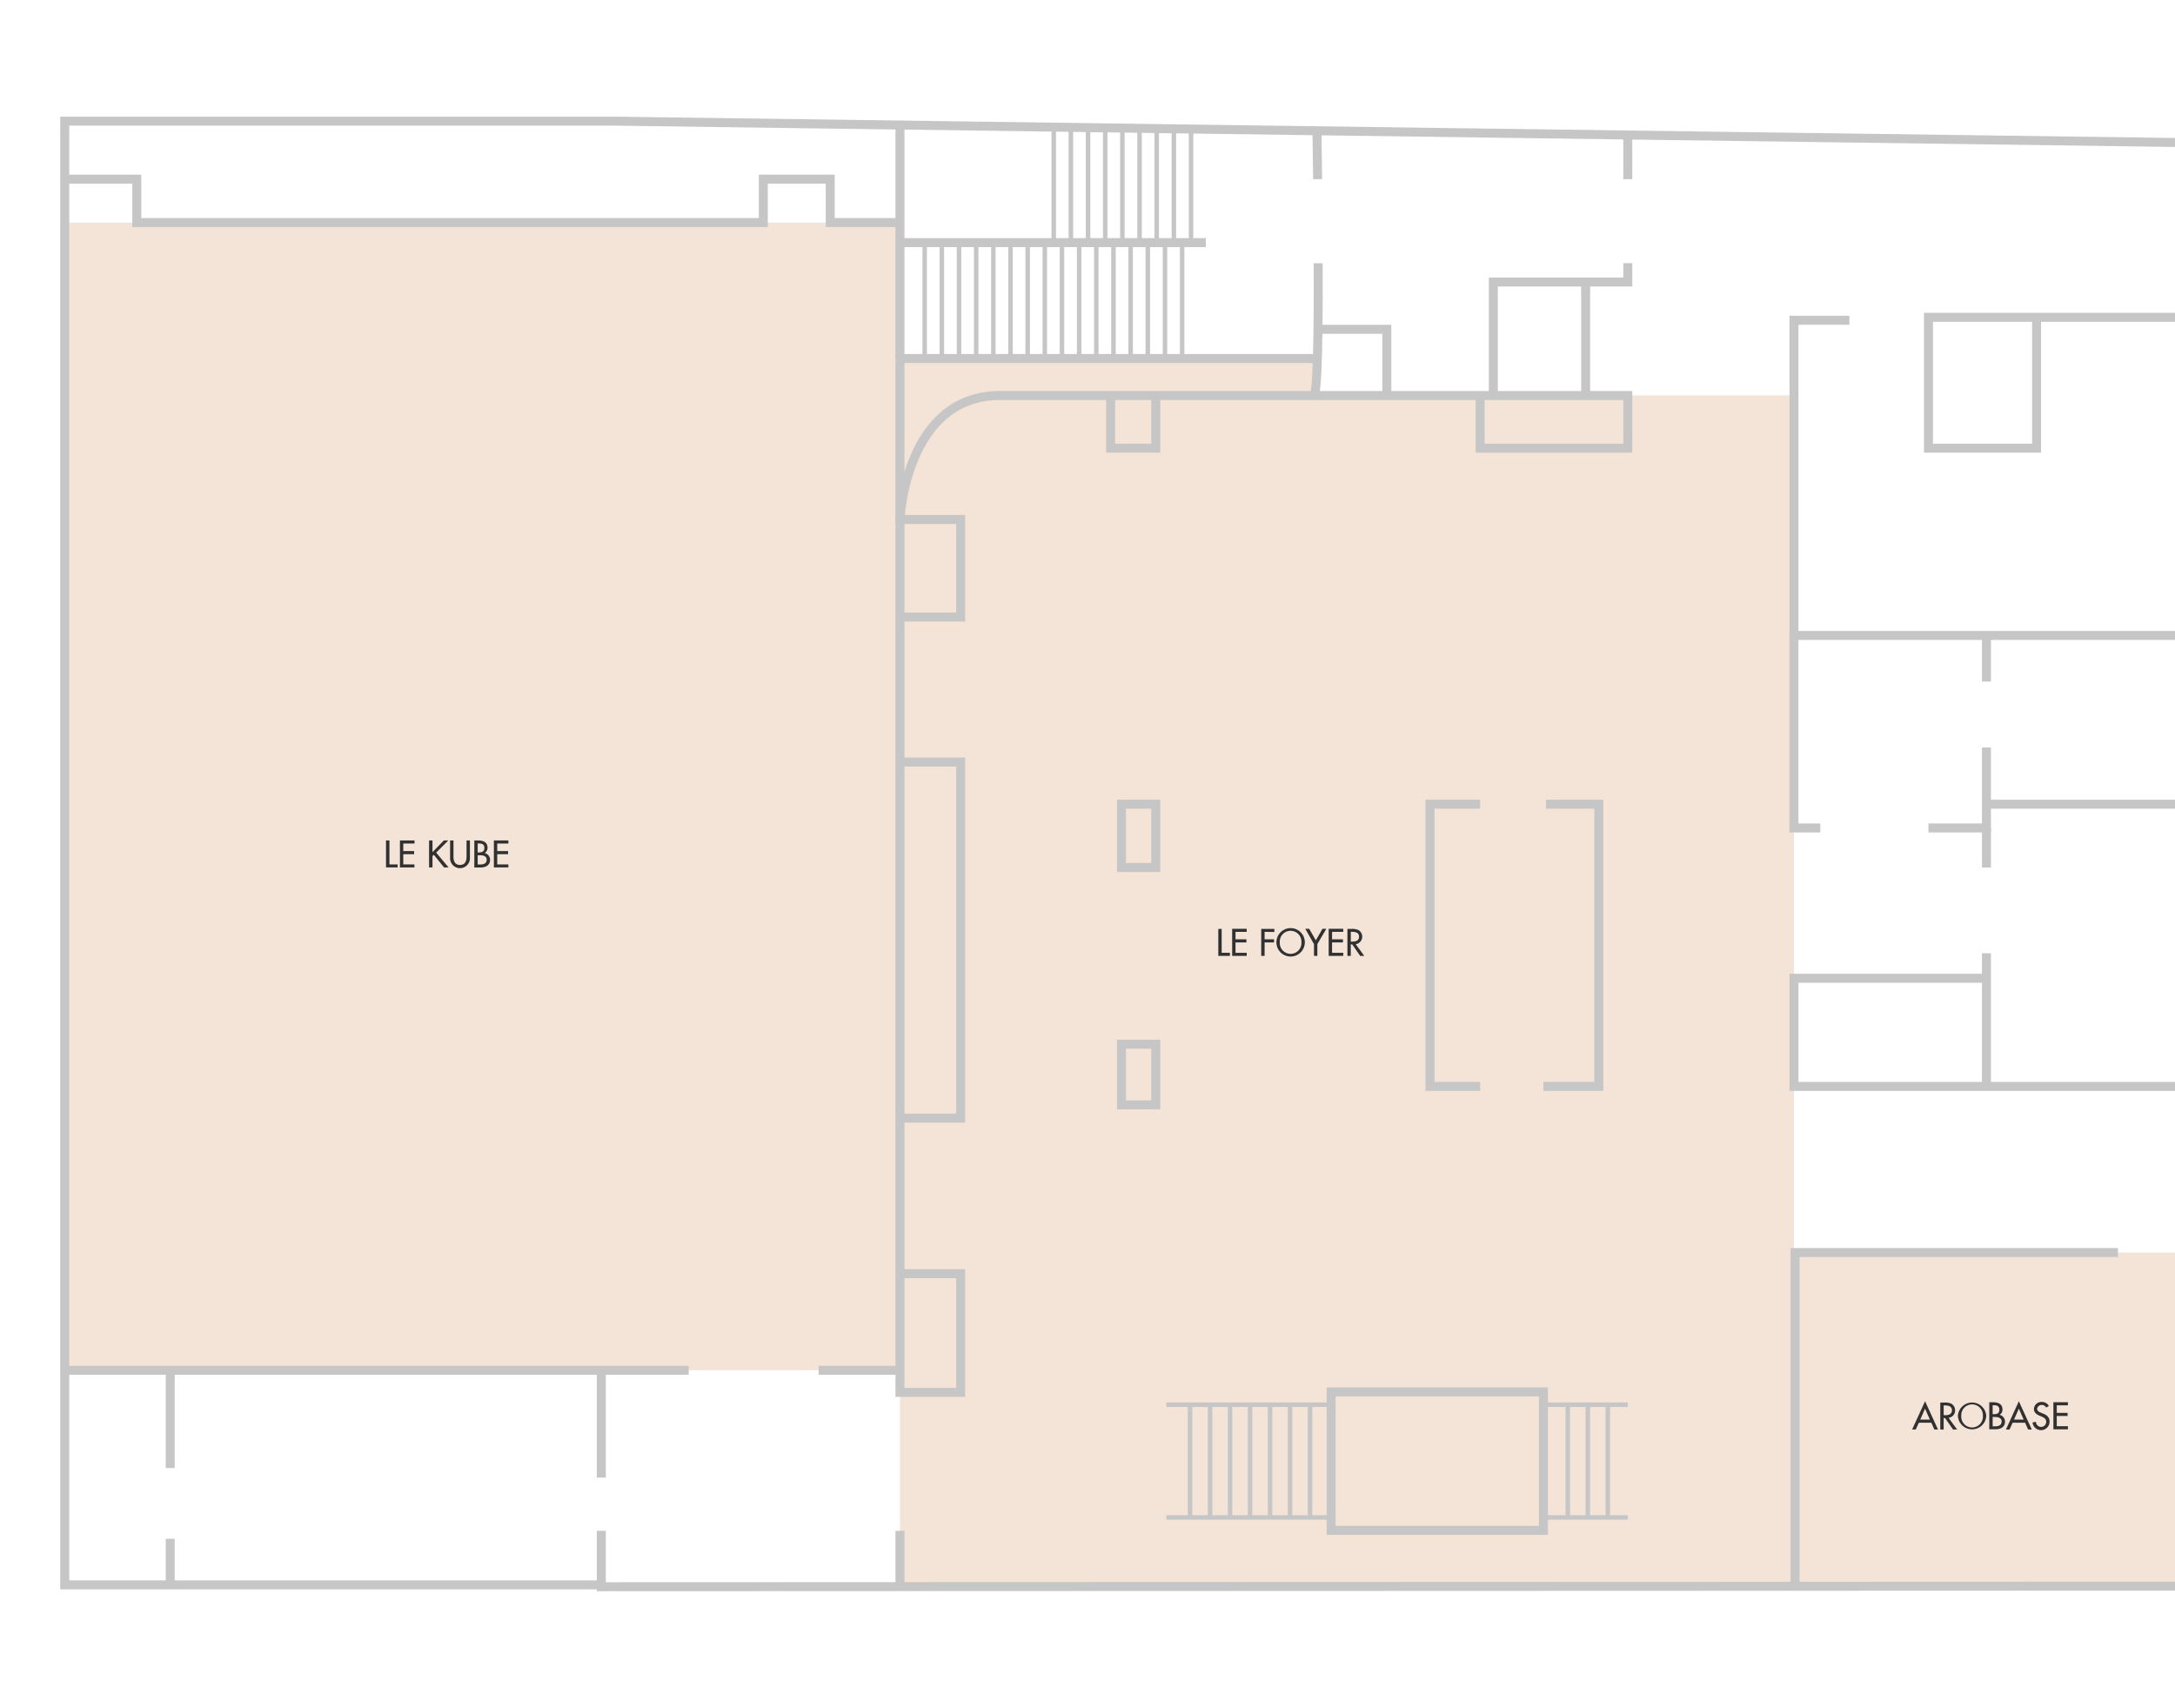 <svg id="Calque_1" data-name="Calque 1" xmlns="http://www.w3.org/2000/svg" viewBox="0 0 484 380"><defs><style>.cls-1{opacity:0.5;}.cls-2{fill:#e9c8b0;}.cls-3,.cls-4{fill:none;stroke:#c6c6c6;stroke-miterlimit:10;}.cls-3{stroke-width:2px;}.cls-5{isolation:isolate;}.cls-6{fill:#313131;}</style></defs><title>Plan_Kluster_04</title><g class="cls-1"><rect class="cls-2" x="391.5" y="278.7" width="92.5" height="73.94"/><rect class="cls-2" x="200.27" y="87.98" width="198.94" height="264.66"/><rect class="cls-2" x="200.27" y="79.77" width="92.06" height="19.95"/><rect class="cls-2" x="14.41" y="49.52" width="185.86" height="255.37"/></g><polyline class="cls-3" points="133.81 352.64 37.89 352.64 14.41 352.64 14.41 304.89 14.41 49.52 14.41 39.86 14.41 26.95 136.31 26.95 234.49 28.29 238.31 28.34 242.13 28.4 245.95 28.45 249.77 28.5 253.58 28.55 257.4 28.61 261.22 28.66 265.04 28.71 362.23 30.04 484 31.7"/><polyline class="cls-3" points="484 352.92 133.81 353.05 133.81 352.64 133.81 340.61"/><line class="cls-3" x1="133.81" y1="305.29" x2="133.81" y2="328.77"/><polyline class="cls-3" points="471.31 278.7 399.46 278.7 399.46 352.64"/><polyline class="cls-3" points="484 241.73 442.05 241.73 399.21 241.73 399.21 217.67 442.05 217.67"/><polyline class="cls-3" points="484 141.39 442.05 141.39 399.21 141.39 399.21 87.98 399.21 71.26 411.53 71.26"/><polyline class="cls-3" points="484 70.6 453.2 70.6 429.14 70.6 429.14 99.72 453.2 99.72 453.2 70.6"/><polyline class="cls-3" points="399.2 141.38 399.2 184.22 405.07 184.22"/><polyline class="cls-3" points="442.04 166.32 442.04 184.22 429.13 184.22"/><line class="cls-3" x1="484" y1="178.94" x2="442.05" y2="178.94"/><line class="cls-3" x1="442.04" y1="151.65" x2="442.04" y2="141.39"/><line class="cls-3" x1="442.04" y1="212.1" x2="442.04" y2="241.73"/><line class="cls-3" x1="442.04" y1="184.22" x2="442.04" y2="193.03"/><polyline class="cls-3" points="329.37 178.94 318.22 178.94 318.22 241.73 329.37 241.73"/><polyline class="cls-3" points="343.46 241.73 355.78 241.73 355.78 178.94 344.04 178.94"/><rect class="cls-3" x="249.56" y="178.94" width="7.63" height="14.08"/><rect class="cls-3" x="249.56" y="232.34" width="7.63" height="13.5"/><polyline class="cls-3" points="362.23 58.55 362.23 62.75 332.31 62.75 332.31 87.98"/><line class="cls-3" x1="362.23" y1="30.04" x2="362.23" y2="39.86"/><polyline class="cls-3" points="200.27 283.4 213.77 283.4 213.77 309.81 200.27 309.81 200.27 115.56"/><path class="cls-3" d="M200.27,169.55h13.5v79.23h-13.5"/><path class="cls-3" d="M329.37,88V99.72h32.86V88H222.57c-21.13,0-22.3,27.58-22.3,27.58h13.5v21.72h-13.5"/><polyline class="cls-3" points="257.19 87.98 257.19 99.72 247.14 99.72 247.14 87.98"/><path class="cls-3" d="M293.21,39.86c-.08-6.36-.15-10.74-.15-10.74"/><path class="cls-3" d="M292.33,88c.88,0,1.06-14.71,1-29.43"/><polyline class="cls-3" points="292.33 79.77 200.27 79.77 200.27 115.56"/><line class="cls-3" x1="200.27" y1="79.77" x2="200.27" y2="27.83"/><line class="cls-3" x1="200.27" y1="352.64" x2="200.27" y2="340.61"/><rect class="cls-3" x="296.22" y="309.7" width="47.24" height="30.81"/><line class="cls-4" x1="343.46" y1="312.56" x2="362.23" y2="312.56"/><line class="cls-4" x1="343.46" y1="337.64" x2="362.23" y2="337.64"/><line class="cls-4" x1="259.54" y1="312.56" x2="296.22" y2="312.56"/><line class="cls-4" x1="259.54" y1="337.64" x2="296.22" y2="337.64"/><line class="cls-4" x1="291.52" y1="312.56" x2="291.52" y2="337.64"/><line class="cls-4" x1="287.07" y1="312.56" x2="287.07" y2="337.64"/><line class="cls-4" x1="282.62" y1="312.56" x2="282.62" y2="337.64"/><line class="cls-4" x1="278.17" y1="312.56" x2="278.17" y2="337.64"/><line class="cls-4" x1="273.72" y1="312.56" x2="273.72" y2="337.64"/><line class="cls-4" x1="269.27" y1="312.56" x2="269.27" y2="337.64"/><line class="cls-4" x1="264.82" y1="312.56" x2="264.82" y2="337.64"/><line class="cls-4" x1="357.78" y1="312.56" x2="357.78" y2="337.64"/><line class="cls-4" x1="353.33" y1="312.56" x2="353.33" y2="337.64"/><line class="cls-4" x1="348.88" y1="312.56" x2="348.88" y2="337.64"/><line class="cls-4" x1="205.77" y1="79.69" x2="205.77" y2="53.98"/><line class="cls-4" x1="209.59" y1="79.69" x2="209.59" y2="53.98"/><line class="cls-4" x1="213.41" y1="79.69" x2="213.41" y2="53.98"/><line class="cls-4" x1="217.23" y1="79.69" x2="217.23" y2="53.98"/><line class="cls-4" x1="221.05" y1="79.69" x2="221.05" y2="53.98"/><line class="cls-4" x1="224.87" y1="79.69" x2="224.87" y2="53.98"/><line class="cls-4" x1="228.69" y1="79.69" x2="228.69" y2="53.98"/><line class="cls-4" x1="232.5" y1="79.69" x2="232.5" y2="53.98"/><line class="cls-4" x1="236.32" y1="79.69" x2="236.32" y2="53.98"/><line class="cls-4" x1="240.14" y1="79.69" x2="240.14" y2="53.98"/><line class="cls-4" x1="243.96" y1="79.69" x2="243.96" y2="53.98"/><line class="cls-4" x1="247.78" y1="79.69" x2="247.78" y2="53.98"/><line class="cls-4" x1="251.6" y1="79.69" x2="251.6" y2="53.98"/><line class="cls-4" x1="255.42" y1="79.69" x2="255.42" y2="53.98"/><line class="cls-4" x1="259.24" y1="79.69" x2="259.24" y2="53.98"/><line class="cls-4" x1="263.06" y1="79.69" x2="263.06" y2="53.98"/><line class="cls-4" x1="234.49" y1="53.98" x2="234.49" y2="28.27"/><line class="cls-4" x1="238.3" y1="53.98" x2="238.3" y2="28.27"/><line class="cls-4" x1="242.12" y1="53.98" x2="242.12" y2="28.27"/><line class="cls-4" x1="245.94" y1="53.98" x2="245.94" y2="28.27"/><line class="cls-4" x1="249.76" y1="53.98" x2="249.76" y2="28.27"/><line class="cls-4" x1="253.58" y1="53.98" x2="253.58" y2="28.27"/><line class="cls-4" x1="257.4" y1="53.98" x2="257.4" y2="28.27"/><line class="cls-4" x1="261.22" y1="53.98" x2="261.22" y2="28.27"/><line class="cls-4" x1="265.04" y1="53.98" x2="265.04" y2="28.27"/><line class="cls-3" x1="268.34" y1="53.98" x2="200.27" y2="53.98"/><polyline class="cls-3" points="308.6 87.98 308.6 73.27 292.84 73.27"/><line class="cls-3" x1="352.85" y1="62.75" x2="352.85" y2="87.98"/><line class="cls-3" x1="37.88" y1="326.65" x2="37.88" y2="304.89"/><line class="cls-3" x1="37.88" y1="352.64" x2="37.88" y2="342.39"/><line class="cls-3" x1="182.17" y1="304.89" x2="200.27" y2="304.89"/><line class="cls-3" x1="14.41" y1="304.89" x2="153.26" y2="304.89"/><polyline class="cls-3" points="200.27 49.52 184.75 49.52 184.75 39.86 169.86 39.86 169.86 49.52 30.44 49.52 30.44 39.86 14.41 39.86"/><g class="cls-5"><path class="cls-6" d="M86.66,192.34h1.83V193H85.9v-6h.76Z"/><path class="cls-6" d="M89,187h3.24v.69H89.74v1.68h2.41v.69H89.74v2.28h2.48V193H89Z"/><path class="cls-6" d="M98.77,187h1l-2.71,2.71L99.81,193h-1l-2.27-2.81-.3.29V193h-.76v-6h.76v2.61Z"/><path class="cls-6" d="M100.91,187v3.56c0,1,.3,1.89,1.46,1.89s1.45-.91,1.45-1.89V187h.75v3.81a2.21,2.21,0,1,1-4.41,0V187Z"/><path class="cls-6" d="M105.55,187h.74c1.13,0,2.2.29,2.2,1.65a1.33,1.33,0,0,1-.64,1.15h0a1.55,1.55,0,0,1,1.2,1.53c0,1.21-1,1.69-2.09,1.69h-1.41Zm.75,2.67h.19c.72,0,1.3-.15,1.3-1s-.58-1-1.28-1h-.21Zm0,2.68h.58c.69,0,1.42-.2,1.42-1.06s-.86-1-1.53-1h-.47Z"/><path class="cls-6" d="M109.9,187h3.23v.69h-2.48v1.68h2.41v.69h-2.41v2.28h2.48V193H109.9Z"/></g><g class="cls-5"><path class="cls-6" d="M271.86,212h1.83v.69h-2.58v-6h.75Z"/><path class="cls-6" d="M274.19,206.66h3.24v.68h-2.49V209h2.42v.69h-2.42V212h2.49v.69h-3.24Z"/><path class="cls-6" d="M281.41,207.34V209h2.1v.69h-2.1v3h-.75v-6h2.92v.68Z"/><path class="cls-6" d="M290.36,209.67a3.16,3.16,0,0,1-6.32,0,3.16,3.16,0,0,1,6.32,0Zm-.76,0a2.41,2.41,0,1,0-4.81,0,2.41,2.41,0,1,0,4.81,0Z"/><path class="cls-6" d="M290.46,206.66h.87l1.48,2.57,1.48-2.57h.86l-2,3.4v2.63h-.75v-2.63Z"/><path class="cls-6" d="M295.67,206.66h3.24v.68h-2.49V209h2.42v.69h-2.42V212h2.49v.69h-3.24Z"/><path class="cls-6" d="M303.59,212.69h-.91l-1.78-2.56h-.31v2.56h-.75v-6h.91a3.2,3.2,0,0,1,1.59.28,1.7,1.7,0,0,1-.65,3.12Zm-3-3.18h.24c.77,0,1.6-.14,1.6-1.1s-.9-1.08-1.64-1.08h-.2Z"/></g><g class="cls-5"><path class="cls-6" d="M427,316.56l-.69,1.51h-.81l2.88-6.29,2.88,6.29h-.81l-.68-1.51Zm1.38-3.13-1.07,2.44h2.14Z"/><path class="cls-6" d="M435.52,318.07h-.91l-1.78-2.55h-.31v2.55h-.75v-6h.91a3.2,3.2,0,0,1,1.59.28,1.66,1.66,0,0,1,.79,1.44,1.63,1.63,0,0,1-1.45,1.68Zm-3-3.18h.24c.77,0,1.6-.14,1.6-1.1s-.9-1.08-1.64-1.08h-.2Z"/><path class="cls-6" d="M442,315.05a3.16,3.16,0,0,1-6.31,0,3.16,3.16,0,0,1,6.31,0Zm-.75,0a2.41,2.41,0,1,0-4.81,0,2.41,2.41,0,1,0,4.81,0Z"/><path class="cls-6" d="M442.67,312h.74c1.13,0,2.2.29,2.2,1.65a1.31,1.31,0,0,1-.64,1.15h0a1.55,1.55,0,0,1,1.2,1.53c0,1.21-1,1.69-2.09,1.69h-1.41Zm.75,2.67h.19c.72,0,1.3-.14,1.3-1s-.58-1-1.28-1h-.21Zm0,2.69H444c.69,0,1.42-.21,1.42-1.07s-.86-1-1.53-1h-.47Z"/><path class="cls-6" d="M447.87,316.56l-.69,1.51h-.8l2.87-6.29,2.88,6.29h-.81l-.68-1.51Zm1.38-3.13-1.07,2.44h2.15Z"/><path class="cls-6" d="M455.32,313.18a1.05,1.05,0,0,0-1-.57,1,1,0,0,0-1,.86c0,.47.47.72.84.86l.43.17c.86.34,1.5.81,1.5,1.82a1.9,1.9,0,0,1-3.79.19l.76-.16a1.14,1.14,0,1,0,2.28,0c0-.65-.52-.93-1-1.15l-.42-.17c-.68-.3-1.31-.69-1.31-1.53a1.64,1.64,0,0,1,1.78-1.56,1.73,1.73,0,0,1,1.55.91Z"/><path class="cls-6" d="M456.94,312h3.23v.69h-2.48v1.68h2.41v.69h-2.41v2.28h2.48v.69h-3.23Z"/></g></svg>